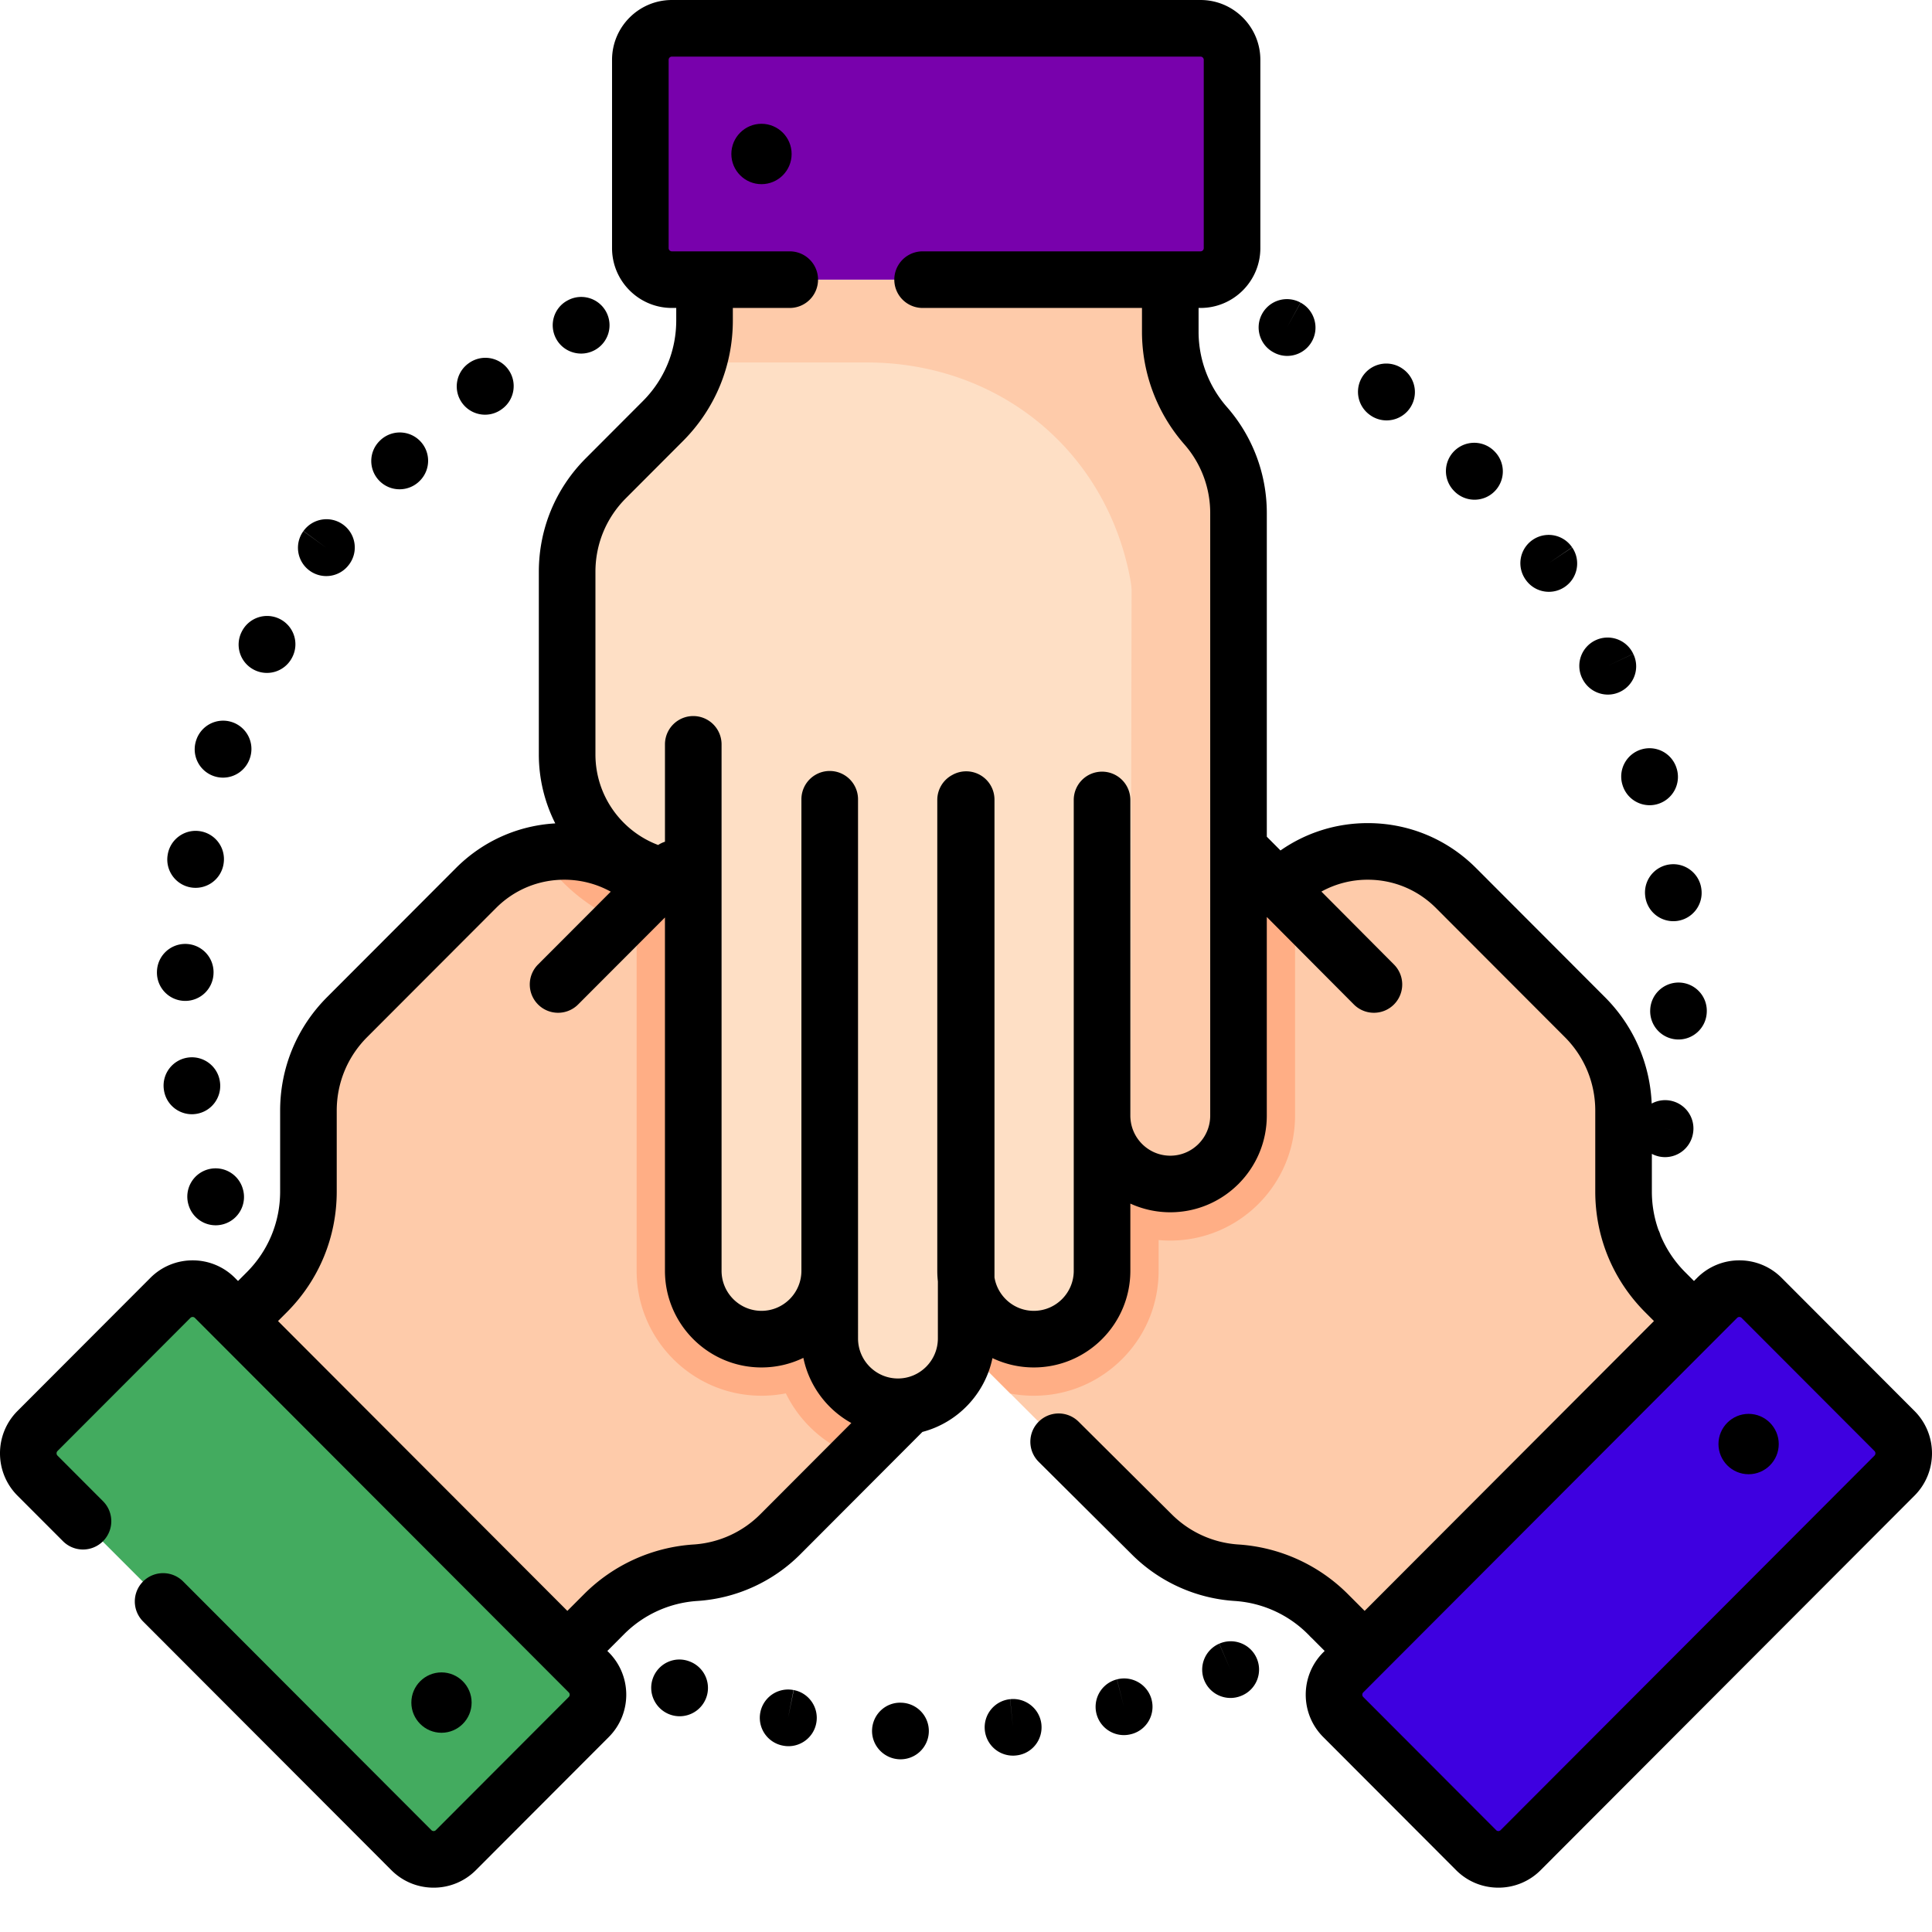 <svg xmlns="http://www.w3.org/2000/svg" version="1.1" xmlns:xlink="http://www.w3.org/1999/xlink" width="512" height="512" x="0" y="0" viewBox="0 0 512.001 512" style="enable-background:new 0 0 512 512" xml:space="preserve" class=""><g><path fill="#fecbaa" d="M305.031 406.574 192.11 293.652c-7.078-7.078-7.086-18.527-.023-25.59a17.919 17.919 0 0 1 9.91-5.054 18.061 18.061 0 0 1 15.684 5.074l-29.078-29.074a18.038 18.038 0 0 1-5.309-12.793c0-.961.078-1.93.23-2.895a17.978 17.978 0 0 1 5.059-9.906 17.912 17.912 0 0 1 9.77-5.035 18.076 18.076 0 0 1 14.101 3.566l-11.066-11.066a18.088 18.088 0 0 1-5.07-15.75 17.905 17.905 0 0 1 5.042-9.852 17.926 17.926 0 0 1 9.922-5.054c5.528-.891 11.406.8 15.684 5.078l12.672 12.672a18.083 18.083 0 0 1-5.078-15.684 17.92 17.92 0 0 1 5.054-9.91c7.059-7.055 18.52-7.05 25.594.023l73.383 73.387.207-.293a32.9 32.9 0 0 1 12.777-7.941c11.543-3.887 24.82-1.23 34.028 7.976l34.218 34.219a35.114 35.114 0 0 1 10.282 24.777l.02 21.407a37.784 37.784 0 0 0 11.073 26.687l7.633 7.629-87.277 87.273-9.75-9.75a37.796 37.796 0 0 0-24.254-10.988 35.072 35.072 0 0 1-22.516-10.21zm0 0" opacity="1" data-original="#fecbaa"></path><path fill="#3e00e0" d="m355.879 443.191 99.058-99.058c3.266-3.266 8.56-3.266 11.82 0l35.282 35.277a8.363 8.363 0 0 1 0 11.82l-99.062 99.063a8.363 8.363 0 0 1-11.82 0l-35.278-35.281c-3.266-3.262-3.266-8.555 0-11.82zm0 0" opacity="1" data-original="#fdd559" class=""></path><path fill="#fecbaa" d="m206.953 406.586 112.922-112.922c7.078-7.078 7.082-18.527.02-25.59a17.927 17.927 0 0 0-9.907-5.058c-5.531-.891-11.406.8-15.687 5.078l29.078-29.078a18.032 18.032 0 0 0 5.308-12.793c0-.961-.074-1.93-.23-2.891a17.978 17.978 0 0 0-5.059-9.906 17.899 17.899 0 0 0-9.77-5.035 18.089 18.089 0 0 0-14.1 3.562l11.066-11.066a18.079 18.079 0 0 0 5.312-12.805 17.244 17.244 0 0 0-.242-2.941 17.892 17.892 0 0 0-5.043-9.852 17.902 17.902 0 0 0-9.918-5.055 18.08 18.08 0 0 0-15.687 5.075l-12.672 12.671a18.076 18.076 0 0 0 5.078-15.683 17.896 17.896 0 0 0-5.055-9.906c-7.058-7.059-18.52-7.051-25.59.02l-73.386 73.386-.207-.29a32.9 32.9 0 0 0-12.778-7.94c-11.539-3.891-24.82-1.231-34.027 7.976l-34.215 34.219a35.098 35.098 0 0 0-10.281 24.777l-.024 21.406a37.757 37.757 0 0 1-11.07 26.688l-7.633 7.629 87.274 87.273 9.754-9.75a37.796 37.796 0 0 1 24.254-10.988 35.109 35.109 0 0 0 22.515-10.211zm0 0" opacity="1" data-original="#fecbaa"></path><path fill="#43ab5f" d="m156.105 443.203-99.062-99.062c-3.266-3.266-8.559-3.266-11.82 0L9.94 379.42c-3.261 3.263-3.261 8.556 0 11.821l99.063 99.059a8.355 8.355 0 0 0 11.82 0l35.281-35.278c3.262-3.265 3.262-8.558 0-11.82zm0 0" opacity="1" data-original="#ff84a7" class=""></path><path fill="#fedfc5" d="M328.215 135.957v159.695c0 10.012-8.09 18.11-18.082 18.11-3.95 0-7.61-1.27-10.582-3.43a18.073 18.073 0 0 1-7.5-14.68v41.121a18.049 18.049 0 0 1-7.5 14.68 17.95 17.95 0 0 1-10.578 3.43 17.94 17.94 0 0 1-10.473-3.348 18.085 18.085 0 0 1-7.45-12.492v15.652c0 5-2.03 9.54-5.3 12.809-.688.7-1.45 1.34-2.25 1.91a17.91 17.91 0 0 1-10.531 3.402c-3.95 0-7.61-1.273-10.59-3.441a18.073 18.073 0 0 1-7.5-14.68v-17.922c0 6.04-2.961 11.403-7.5 14.68a17.905 17.905 0 0 1-10.578 3.43c-9.98 0-18.082-8.11-18.082-18.11V232.988l-.352.063a32.87 32.87 0 0 1-14.648-3.422c-10.91-5.41-18.422-16.68-18.422-29.7v-48.39c0-9.3 3.691-18.21 10.25-24.793l15.121-15.148a37.786 37.786 0 0 0 11.039-26.703v-10.79h123.426v13.79c0 9.171 3.34 18.03 9.379 24.921a35.079 35.079 0 0 1 8.703 23.141zm0 0" opacity="1" data-original="#fedfc5" class=""></path><path fill="#ffae85" d="M319.895 268.074a17.927 17.927 0 0 0-9.907-5.058c-5.531-.891-11.406.8-15.683 5.078l29.078-29.078a18.048 18.048 0 0 0 5.074-15.684 17.933 17.933 0 0 0-5.055-9.906 17.922 17.922 0 0 0-9.773-5.035 18.083 18.083 0 0 0-14.098 3.562l11.067-11.066a18.075 18.075 0 0 0 5.308-12.805 16.857 16.857 0 0 0-.242-2.941 17.912 17.912 0 0 0-5.039-9.852 17.913 17.913 0 0 0-9.922-5.055 18.07 18.07 0 0 0-15.683 5.075l-12.672 12.671a18.073 18.073 0 0 0 5.074-15.683 17.896 17.896 0 0 0-5.055-9.906c-7.058-7.059-18.52-7.051-25.59.02l-73.386 73.386-.207-.29a32.9 32.9 0 0 0-12.778-7.94c-5.535-1.868-11.472-2.208-17.168-1.06 4.59 6.934 11 12.684 18.82 16.563a48.519 48.519 0 0 0 6.657 2.707v90.996c0 18.258 14.84 33.11 33.082 33.11 2.191 0 4.355-.211 6.46-.63a33.004 33.004 0 0 0 10.29 12.247 32.96 32.96 0 0 0 8.894 4.594l92.43-92.434c7.082-7.074 7.09-18.523.024-25.586zm0 0" opacity="1" data-original="#ffae85" class=""></path><path fill="#ffae85" d="M343.203 295.652V231.79a33.102 33.102 0 0 0-4.418 3.711l-.203.29-73.387-73.388c-7.07-7.07-18.535-7.078-25.59-.02a17.915 17.915 0 0 0-5.058 9.907 18.087 18.087 0 0 0 5.078 15.684L226.953 175.3a18.07 18.07 0 0 0-15.683-5.074 17.913 17.913 0 0 0-9.922 5.054 17.943 17.943 0 0 0-5.043 9.852 17.24 17.24 0 0 0-.239 2.941c0 4.625 1.774 9.27 5.313 12.805l11.066 11.066a18.096 18.096 0 0 0-14.101-3.562 17.922 17.922 0 0 0-9.774 5.035 17.933 17.933 0 0 0-5.054 9.906 18.048 18.048 0 0 0 5.074 15.684l29.078 29.078a18.072 18.072 0 0 0-15.684-5.078 17.946 17.946 0 0 0-9.906 5.055c-7.062 7.066-7.055 18.515.024 25.593l75.648 75.649c2.031.386 4.11.582 6.215.582 7.008 0 13.71-2.172 19.351-6.262 1.442-1.04 2.801-2.2 4.043-3.441 6.246-6.243 9.684-14.555 9.684-23.407v-8.152c1.02.094 2.047.14 3.082.14 18.238-.003 33.078-14.855 33.078-33.113zm0 0" opacity="1" data-original="#ffae85" class=""></path><path fill="#fedfc5" d="M328.215 135.957v159.695c0 10.012-8.09 18.11-18.082 18.11-.27 0-.559 0-.852-.02a17.888 17.888 0 0 1-9.707-3.398c-.012 0-.012-.012-.023-.012a18.073 18.073 0 0 1-7.5-14.68v41.121a18.049 18.049 0 0 1-7.5 14.68 17.95 17.95 0 0 1-10.578 3.43 17.94 17.94 0 0 1-10.473-3.348 18.085 18.085 0 0 1-7.45-12.492v15.652c0 5-2.03 9.54-5.3 12.809-.688.7-1.45 1.34-2.25 1.91a17.91 17.91 0 0 1-10.531 3.402c-3.95 0-7.61-1.273-10.59-3.441a18.073 18.073 0 0 1-7.5-14.68v-17.922c0 6.04-2.961 11.403-7.5 14.68a17.905 17.905 0 0 1-10.578 3.43c-9.98 0-18.082-8.11-18.082-18.11V232.988l-.352.063a32.87 32.87 0 0 1-14.648-3.422c-10.91-5.41-18.422-16.68-18.422-29.7v-48.39c0-9.3 3.691-18.21 10.25-24.793l15.121-15.148a37.688 37.688 0 0 0 9.352-15.543 37.654 37.654 0 0 0 1.687-11.16v-10.79h123.426v13.79c0 3.09.328 6.351 1.191 9.332a37.564 37.564 0 0 0 8.188 15.59c5.562 6.351 8.703 14.68 8.703 23.14zm0 0" opacity="1" data-original="#fedfc5" class=""></path><path fill="#fecbaa" d="M328.215 135.957v159.695c0 10.012-8.09 18.11-18.082 18.11-.27 0-.559 0-.852-.02a17.888 17.888 0 0 1-9.707-3.398l.309-153.887c0-.93-.211-2.398-.602-4.27-6.898-33.609-35.27-56.132-69.582-56.132h-44.68a37.654 37.654 0 0 0 1.688-11.16v-10.79h123.426v13.79c0 3.09.328 6.351 1.191 9.332a37.564 37.564 0 0 0 8.188 15.59c5.562 6.351 8.703 14.68 8.703 23.14zm0 0" opacity="1" data-original="#fecbaa"></path><path fill="#7801ac" d="M318.152 74.11H178.055c-4.614 0-8.356-3.743-8.356-8.36V15.86c0-4.618 3.742-8.36 8.356-8.36h140.097c4.614 0 8.356 3.742 8.356 8.36v49.89c0 4.617-3.742 8.36-8.356 8.36zm0 0" opacity="1" data-original="#83d9ff" class=""></path><path d="m210.36 447.887-1.505 7.347 1.45-7.355a7.498 7.498 0 1 0-2.898 14.715c.011.004.124.023.136.027.477.09.95.137 1.418.137 3.527 0 6.672-2.5 7.355-6.094.782-4.07-1.886-8-5.957-8.777zM267.703 450.297l.746 7.46-.77-7.456a7.494 7.494 0 0 0-6.69 8.226 7.498 7.498 0 0 0 8.226 6.696l.207-.024c4.101-.48 7.012-4.18 6.555-8.281-.461-4.098-4.172-7.05-8.274-6.621zM238.992 451.242l-.11-.004c-4.132-.187-7.585 3.024-7.773 7.16-.183 4.137 3.067 7.641 7.203 7.829a7.496 7.496 0 0 0 7.832-7.152 7.499 7.499 0 0 0-7.152-7.833zM182.656 440.266l-.094-.036c-3.898-1.398-8.148.641-9.546 4.54-1.403 3.898.668 8.21 4.566 9.613a7.503 7.503 0 0 0 9.594-4.524 7.495 7.495 0 0 0-4.52-9.593zM296.008 445.047l1.847 7.27-1.87-7.262a7.5 7.5 0 0 0 1.863 14.765c.62 0 1.25-.078 1.879-.242.03-.008.164-.043.199-.05 3.98-1.087 6.308-5.176 5.246-9.165-1.063-3.984-5.168-6.355-9.164-5.316zM323.121 435.59l2.973 6.883-2.996-6.875a7.504 7.504 0 0 0-3.883 9.87 7.504 7.504 0 0 0 6.883 4.509c.996 0 2.015-.204 2.988-.625.031-.016.152-.067.184-.082 3.761-1.7 5.421-6.106 3.742-9.875-1.68-3.774-6.11-5.465-9.89-3.805zM154.008 93.7c1.203 0 2.426-.29 3.554-.891a7.5 7.5 0 0 0 3.086-10.149 7.495 7.495 0 0 0-10.144-3.086l-.09.047c-3.652 1.95-4.992 6.469-3.043 10.125 1.344 2.524 3.953 3.953 6.637 3.953zM67.254 177.469a7.496 7.496 0 0 0 10.129-3.16l.133-.262a7.496 7.496 0 0 0-3.422-10.04 7.494 7.494 0 0 0-10.004 3.348 7.5 7.5 0 0 0 3.164 10.114zM56.695 205.684c.797.27 1.606.398 2.407.398a7.505 7.505 0 0 0 7.101-5.098l.098-.297a7.495 7.495 0 0 0-4.965-9.37 7.5 7.5 0 0 0-9.348 4.874 7.5 7.5 0 0 0 4.707 9.493zM82.05 151.23a7.493 7.493 0 0 0 10.477-1.652l.098-.133c2.406-3.367 1.621-8.039-1.738-10.445-3.364-2.41-8.051-1.637-10.465 1.723l6.043 4.445-6.067-4.414a7.5 7.5 0 0 0 1.653 10.476zM128.547 109.898c1.574 0 3.16-.496 4.516-1.527 3.343-2.445 4.066-7.137 1.62-10.48a7.499 7.499 0 0 0-10.48-1.621l-.187.136c-3.297 2.504-3.954 7.219-1.45 10.52a7.493 7.493 0 0 0 5.98 2.972zM50 319.426a7.49 7.49 0 0 0 7.156 5.289c.73 0 1.477-.11 2.211-.336 3.938-1.207 6.16-5.379 4.98-9.324a7.498 7.498 0 0 0-9.183-5.168 7.502 7.502 0 0 0-5.262 9.21l.098.329zM105.89 129.664c1.95 0 3.9-.754 5.372-2.254 2.925-2.93 2.925-7.68 0-10.605a7.502 7.502 0 0 0-10.61 0l-.125.125c-2.898 2.957-2.84 7.699.118 10.597a7.46 7.46 0 0 0 5.246 2.137zM58.29 286.727c-.528-4.075-4.25-6.965-8.33-6.48a7.505 7.505 0 0 0-6.558 8.335l.043.3c.547 3.727 3.746 6.4 7.407 6.4.359 0 .726-.028 1.097-.083 4.082-.594 6.914-4.39 6.34-8.472zM48.867 265.246c.078 0 .153.004.227.004a7.5 7.5 0 0 0 7.492-7.281l.008-.32a7.5 7.5 0 0 0-7.5-7.5 7.497 7.497 0 0 0-7.5 7.402 7.498 7.498 0 0 0 7.273 7.695zM50.512 235.168a7.507 7.507 0 0 0 8.707-6.063c.02-.109.035-.218.05-.328a7.495 7.495 0 0 0-6.328-8.511c-4.05-.602-7.843 2.183-8.496 6.222-.71 4.07 2 7.95 6.067 8.68zM404.3 153.598a7.47 7.47 0 0 0 6.173 3.238c1.464 0 2.949-.43 4.246-1.324 3.41-2.344 4.273-7.016 1.93-10.43l-6.235 4.172 6.211-4.207a7.5 7.5 0 1 0-12.418 8.418zM442.602 229.07a7.497 7.497 0 0 0-6.614 8.293l.04.325a7.505 7.505 0 0 0 8.488 6.363 7.503 7.503 0 0 0 6.375-8.39c-.473-4.106-4.2-7.052-8.29-6.59zM429.945 207.906l.032.098a7.5 7.5 0 0 0 7.191 5.387c.7 0 1.41-.098 2.117-.309a7.5 7.5 0 0 0 5.082-9.312l-.031-.098a7.494 7.494 0 0 0-9.313-5.078 7.5 7.5 0 0 0-5.078 9.312zM419.352 179.863a7.54 7.54 0 0 0 6.765 4.211c1.106 0 2.23-.246 3.29-.77 3.714-1.827 5.257-6.296 3.425-10.015l-6.797 3.168 6.79-3.184a7.498 7.498 0 0 0-9.973-3.605 7.5 7.5 0 0 0-3.61 9.973zM385.41 130.176a7.467 7.467 0 0 0 5.356 2.25c1.894 0 3.789-.711 5.25-2.145a7.495 7.495 0 0 0 .171-10.535 7.499 7.499 0 0 0-11.003 10.192zM445.04 260.387c-4.122-.106-7.571 3.125-7.716 7.246a7.502 7.502 0 0 0 7.5 7.844c3.95 0 7.258-3.09 7.48-7.086l.012-.309c.118-4.137-3.14-7.574-7.277-7.695zM337.45 93.348l.179.097a7.432 7.432 0 0 0 3.496.875 7.5 7.5 0 0 0 6.605-3.957c1.954-3.636.579-8.183-3.046-10.152l-3.63 6.562 3.606-6.578a7.501 7.501 0 0 0-10.183 2.973c-1.989 3.629-.66 8.191 2.972 10.18zM362.816 109.797l.118.09a7.466 7.466 0 0 0 4.527 1.523A7.502 7.502 0 0 0 372 97.933l-.052-.035a7.498 7.498 0 0 0-10.515 1.38 7.504 7.504 0 0 0 1.382 10.519zm0 0" fill="#000000" opacity="1" data-original="#000000" class=""></path><path d="m507.371 373.93-35.207-35.27a15.742 15.742 0 0 0-11.215-4.652 15.733 15.733 0 0 0-11.21 4.652l-.817.817-2.313-2.313a30.272 30.272 0 0 1-6.566-9.824 7.309 7.309 0 0 0-.535-1.39 30.33 30.33 0 0 1-1.746-10.188v-9.977a7.489 7.489 0 0 0 3.508.867 7.5 7.5 0 0 0 7.367-6.148 7.5 7.5 0 0 0-10.922-8.05c-.461-10.657-4.817-20.61-12.395-28.204l-34.156-34.215c-7.664-7.676-17.855-11.902-28.695-11.902-8.39 0-16.383 2.543-23.125 7.25l-3.625-3.645v-85.781a42.588 42.588 0 0 0-10.567-28.086 30.266 30.266 0 0 1-7.515-19.976v-6.286h.515c8.743 0 15.856-7.113 15.856-15.859V15.86c0-8.747-7.113-15.86-15.856-15.86H178.055c-8.742 0-15.856 7.113-15.856 15.86v49.89c0 8.746 7.114 15.86 15.856 15.86h1.156v3.288c0 8.086-3.145 15.688-8.852 21.403l-15.12 15.148c-8.024 8.04-12.442 18.723-12.442 30.09v48.387a40.44 40.44 0 0 0 4.355 18.281c-9.945.574-19.214 4.719-26.316 11.828L86.68 264.25c-8.024 8.04-12.442 18.727-12.442 30.09v21.422c0 8.086-3.14 15.687-8.847 21.402l-2.286 2.29c-.011.007-.02.015-.027.023l-.812-.817a15.742 15.742 0 0 0-11.215-4.652 15.733 15.733 0 0 0-11.211 4.652L4.629 373.93c-6.172 6.183-6.172 16.246 0 22.43l12.059 12.074a7.497 7.497 0 0 0 10.605.011 7.502 7.502 0 0 0 .008-10.61l-12.055-12.077a.87.87 0 0 1 0-1.23l35.211-35.27a.84.84 0 0 1 1.191 0l6.122 6.133h.003l83.582 83.726 9.364 9.383c.34.34.34.89 0 1.23L115.512 485a.842.842 0 0 1-1.196 0l-65.78-65.895a7.497 7.497 0 0 0-10.606-.011 7.502 7.502 0 0 0-.012 10.61l65.785 65.894c2.992 3 6.977 4.652 11.215 4.652a15.74 15.74 0 0 0 11.21-4.652l35.208-35.27c6.172-6.18 6.172-16.242 0-22.426l-.383-.382 4.442-4.45a30.137 30.137 0 0 1 19.402-8.797 42.439 42.439 0 0 0 27.308-12.382l32.344-32.414c9.328-2.45 16.59-10.047 18.563-19.563a25.437 25.437 0 0 0 10.96 2.473c14.106 0 25.583-11.489 25.583-25.614v-17.808a25.421 25.421 0 0 0 10.582 2.3c14.105 0 25.578-11.488 25.578-25.613v-52.648l23.07 23.183a7.473 7.473 0 0 0 5.317 2.208 7.48 7.48 0 0 0 5.293-2.184 7.5 7.5 0 0 0 .023-10.606l-19.234-19.328a25.374 25.374 0 0 1 12.285-3.144c6.828 0 13.25 2.664 18.078 7.504l34.156 34.21c5.195 5.208 8.059 12.13 8.059 19.493v21.422c0 12.09 4.699 23.453 13.23 32l2.328 2.332-10.879 10.898-65.796 65.91-3.668-3.675c-.04-.036-.075-.075-.114-.11l-.644-.648a45.157 45.157 0 0 0-29.043-13.164 27.503 27.503 0 0 1-17.688-8.028l-24.644-24.511a7.502 7.502 0 0 0-10.61.027c-2.918 2.937-2.906 7.687.032 10.605l24.629 24.493a42.44 42.44 0 0 0 27.312 12.382 30.151 30.151 0 0 1 19.398 8.793l.364.364c.195.222.402.43.62.625l3.458 3.46-.383.387c-6.172 6.184-6.172 16.243 0 22.426l35.207 35.27c2.996 3 6.977 4.652 11.215 4.652a15.75 15.75 0 0 0 11.215-4.652l99.07-99.243c6.172-6.183 6.172-16.242 0-22.425zm-64.582-74.578-.14-.024-1.368-.277zm-241.3 101.941a27.45 27.45 0 0 1-17.66 8.012 45.158 45.158 0 0 0-29.048 13.164l-4.426 4.433-3.984-3.992c-.05-.05-.101-.105-.152-.152l-72.54-72.664 2.329-2.332c8.531-8.547 13.23-19.91 13.23-32V294.34c0-7.363 2.86-14.285 8.059-19.492l34.156-34.211c4.828-4.84 11.25-7.504 18.078-7.504 4.38 0 8.59 1.101 12.324 3.168l-19.265 19.297a7.5 7.5 0 0 0 .008 10.605 7.483 7.483 0 0 0 5.3 2.192 7.486 7.486 0 0 0 5.309-2.2l23.012-23.054v93.632c0 14.125 11.476 25.614 25.582 25.614 3.976 0 7.742-.914 11.101-2.54 1.524 7.434 6.274 13.7 12.711 17.27zm119.23-105.637c0 5.852-4.75 10.614-10.582 10.614-5.836 0-10.582-4.762-10.582-10.614v-83.66a7.5 7.5 0 0 0-7.5-7.5 7.5 7.5 0 0 0-7.5 7.5v124.781c0 5.852-4.746 10.61-10.582 10.61-5.239 0-9.586-3.836-10.426-8.856v-126.62a7.497 7.497 0 0 0-11.172-6.54 7.497 7.497 0 0 0-3.984 6.625v124.777c0 .954.054 1.887.156 2.813v15.113c0 5.852-4.746 10.613-10.582 10.613-5.832 0-10.578-4.761-10.578-10.613V211.82a7.502 7.502 0 0 0-15.004 0v124.953c0 5.852-4.746 10.614-10.578 10.614-5.836 0-10.582-4.762-10.582-10.614V197.262a7.5 7.5 0 1 0-15 0v25.804a7.363 7.363 0 0 0-1.805.864c-9.7-3.645-16.621-13.028-16.621-24.004v-48.387c0-7.363 2.863-14.285 8.058-19.492l15.122-15.149c8.535-8.546 13.234-19.91 13.234-32V81.61h15.078a7.5 7.5 0 0 0 7.5-7.5c0-4.144-3.355-7.5-7.5-7.5h-31.234a.859.859 0 0 1-.856-.859V15.86c0-.473.383-.86.856-.86h140.093a.86.86 0 0 1 .86.86v49.89c0 .477-.383.86-.86.86H244.5a7.5 7.5 0 1 0 0 15h58.137v6.285c0 11 3.988 21.605 11.234 29.87a27.574 27.574 0 0 1 6.848 18.192zm176.035 90.102L397.684 485a.802.802 0 0 1-.598.25.815.815 0 0 1-.598-.25l-35.207-35.27a.87.87 0 0 1 0-1.23l5.668-5.68.004-.004 57.512-57.609 35.887-35.95a.837.837 0 0 1 1.191 0l35.21 35.27c.34.34.34.891 0 1.23zm0 0" fill="#000000" opacity="1" data-original="#000000" class=""></path><path d="M201.8 32.805c-4.402 0-7.984 3.59-7.984 8 0 4.414 3.582 8 7.985 8 4.406 0 7.988-3.586 7.988-8 0-4.41-3.582-8-7.988-8zM463.402 374.688c-4.406 0-7.988 3.59-7.988 8s3.582 8 7.988 8c4.403 0 7.985-3.59 7.985-8s-3.582-8-7.985-8zM124.984 451.203c0-4.41-3.582-8-7.984-8-4.406 0-7.988 3.59-7.988 8s3.582 8 7.988 8c4.402 0 7.984-3.59 7.984-8zm0 0" fill="#000000" opacity="1" data-original="#000000" class=""></path></g></svg>